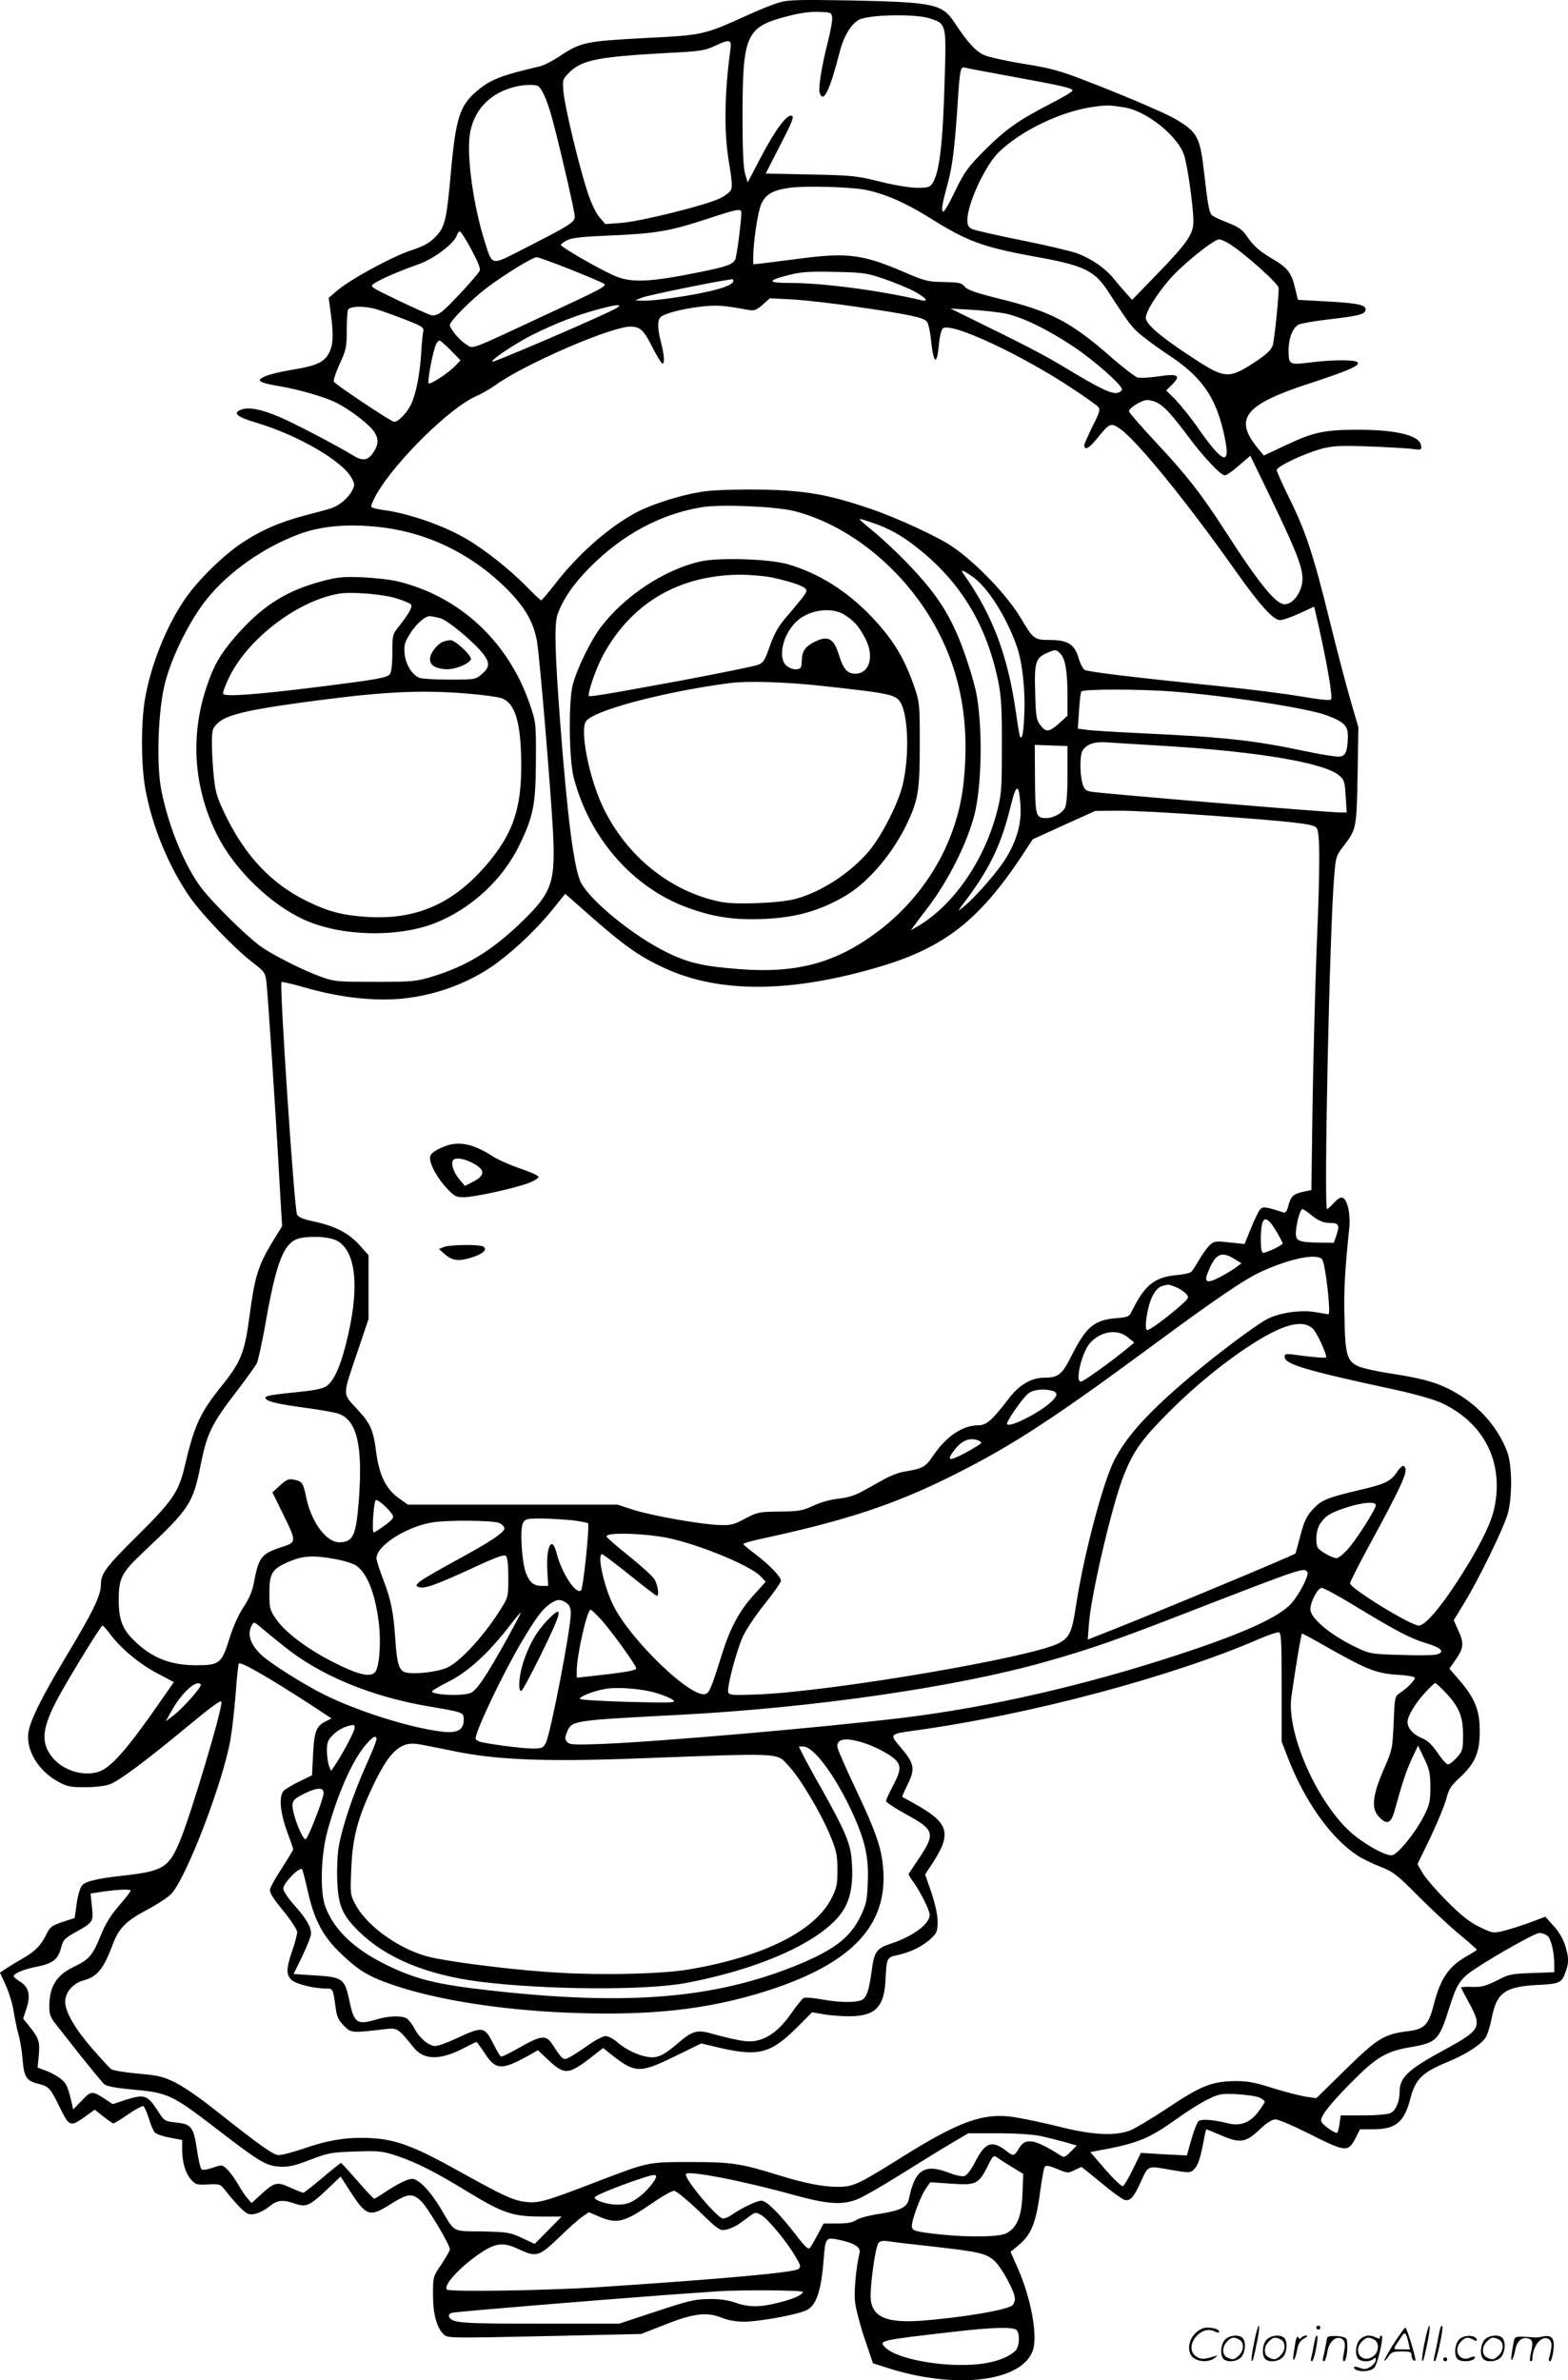 <svg version="1.0" xmlns="http://www.w3.org/2000/svg"
  viewBox="0 0 790.796 1200.25"
 preserveAspectRatio="xMidYMid meet">
<g transform="translate(-0.127,1200.702) scale(0.1,-0.1)"
fill="#000000" stroke="none">
<path d="M3933 11995 c-29 -8 -104 -38 -165 -66 -219 -99 -219 -99 -518 -114
-298 -16 -321 -21 -430 -94 -34 -22 -78 -45 -98 -49 -197 -46 -249 -66 -320
-128 -82 -70 -103 -137 -127 -409 -20 -223 -29 -268 -67 -311 -34 -39 -63 -56
-135 -80 -101 -34 -313 -150 -377 -207 l-37 -32 10 -75 c15 -109 13 -161 -7
-200 -23 -47 -61 -66 -167 -84 -100 -17 -153 -31 -175 -46 -23 -15 0 -25 89
-40 101 -17 231 -55 289 -84 71 -36 170 -112 192 -149 23 -36 20 -65 -11 -109
-24 -33 -52 -36 -96 -8 -82 50 -298 163 -371 194 -94 40 -156 52 -196 37 -43
-17 -19 -37 83 -67 208 -63 430 -192 476 -278 16 -30 16 -35 2 -63 -22 -41
-70 -80 -115 -92 -20 -6 -72 -20 -115 -31 -128 -33 -228 -76 -323 -139 -97
-64 -226 -191 -291 -286 -94 -139 -169 -326 -200 -499 -21 -121 -21 -333 1
-456 34 -190 120 -397 227 -550 64 -90 223 -256 313 -325 61 -47 65 -53 71
-100 7 -61 50 -705 66 -1011 l13 -220 -54 -88 c-67 -113 -84 -167 -110 -362
-24 -185 -43 -234 -139 -353 -113 -141 -139 -199 -190 -415 -28 -120 -63 -171
-232 -338 -164 -162 -189 -195 -189 -252 0 -54 -39 -135 -175 -361 -124 -207
-183 -325 -191 -387 -11 -87 51 -190 147 -243 48 -27 63 -30 139 -30 47 0 102
6 123 14 47 16 182 117 397 295 113 94 166 133 168 122 7 -31 -154 -570 -210
-704 -55 -131 -84 -150 -278 -172 -138 -15 -196 -29 -215 -50 -9 -10 -21 -49
-27 -92 -5 -40 -10 -73 -11 -73 -1 0 -29 -9 -62 -20 -53 -18 -62 -25 -80 -62
-27 -56 -59 -88 -125 -125 -30 -17 -67 -40 -82 -50 l-27 -18 29 -63 c16 -34
34 -93 40 -132 6 -38 17 -90 24 -115 8 -25 17 -81 21 -125 7 -92 19 -111 82
-126 52 -14 58 -20 108 -123 46 -93 51 -95 127 -41 l47 34 43 -34 c24 -19 47
-35 51 -35 4 0 38 20 74 45 36 25 71 44 77 42 5 -2 18 -30 28 -62 9 -32 23
-64 31 -72 7 -7 41 -19 75 -25 l62 -12 0 -49 c0 -64 17 -121 47 -153 21 -23
30 -25 84 -22 60 3 62 2 88 -32 14 -19 45 -55 68 -79 39 -39 47 -43 78 -38 19
3 52 20 72 36 42 35 71 38 132 16 55 -19 74 -11 160 70 l70 67 47 -73 c82
-127 99 -133 201 -69 90 57 113 60 157 19 33 -31 146 -220 146 -245 0 -6 -19
-39 -42 -74 -43 -63 -43 -64 -43 -154 0 -98 19 -169 56 -202 19 -17 42 -17
507 -7 l487 11 117 46 c146 58 212 66 286 37 34 -14 75 -21 117 -21 74 0 265
35 312 57 51 24 75 94 88 254 9 115 10 116 81 101 76 -16 108 -37 100 -67 -16
-63 -28 -187 -23 -241 3 -33 25 -118 48 -187 l43 -127 76 -24 c346 -110 678
-68 731 91 24 75 -10 262 -77 413 l-36 82 42 35 c65 56 87 112 110 289 7 51
16 98 20 104 6 10 21 7 63 -10 52 -22 56 -22 87 -6 18 9 34 16 36 16 1 0 46
-36 98 -79 52 -44 105 -82 116 -86 30 -10 49 10 86 93 38 82 30 79 158 56 82
-14 90 -14 107 2 21 19 33 53 50 142 6 34 13 62 14 62 2 0 36 -14 76 -31 95
-41 124 -36 194 31 35 33 62 50 79 50 14 0 87 -31 163 -69 196 -99 203 -99
244 -19 l19 38 66 0 c114 0 158 36 188 155 26 99 60 132 189 185 89 37 162 83
189 120 10 14 24 58 32 99 25 130 66 160 231 169 114 5 123 10 144 71 15 45
14 67 -4 128 -10 32 -31 69 -58 98 l-42 47 -80 -30 c-44 -16 -104 -35 -133
-42 -51 -12 -55 -11 -120 21 -50 24 -91 57 -163 129 -53 53 -108 117 -123 142
l-26 45 65 134 c35 74 71 161 80 194 13 51 23 67 70 110 76 71 100 127 99 235
0 103 -25 164 -102 254 l-51 59 29 41 c43 61 46 86 17 149 l-24 54 54 89 c72
117 197 374 218 447 24 85 23 247 -3 315 -46 119 -135 223 -252 292 -87 52
-164 75 -328 100 -75 11 -153 29 -172 38 -55 27 -64 56 -68 237 -4 141 1 237
24 460 7 69 -9 143 -33 152 -11 4 -26 -5 -44 -25 -16 -18 -32 -32 -35 -32 -17
0 13 1419 36 1678 8 99 10 105 49 155 63 83 64 88 69 354 l4 242 -40 138 c-22
76 -70 258 -106 405 -81 329 -120 446 -202 612 -35 71 -64 136 -64 143 0 18
144 86 230 108 54 14 93 16 230 11 91 -3 189 -9 218 -12 52 -7 54 -6 50 17 -7
50 -123 79 -318 79 -168 0 -224 -12 -360 -76 l-115 -54 -27 33 c-128 153 -72
224 262 332 182 60 240 84 240 101 0 18 -115 19 -244 3 -103 -13 -106 -11
-106 64 0 58 21 111 50 127 12 6 79 18 148 26 156 18 186 26 190 47 5 26 -33
35 -194 44 l-147 8 -14 58 c-17 76 -38 104 -110 146 -72 43 -98 65 -134 118
-23 33 -42 46 -98 68 -38 14 -74 32 -79 38 -13 16 -19 50 -37 204 -21 191 -34
215 -150 282 -52 30 -270 123 -456 194 -121 47 -172 61 -304 82 -87 14 -177
34 -200 44 -43 19 -85 65 -149 163 -63 96 -102 104 -536 113 -244 4 -304 3
-347 -10z m265 -76 c2 -14 -8 -71 -22 -125 -32 -125 -48 -231 -41 -255 18 -56
51 10 100 202 21 83 58 144 98 166 47 26 274 31 351 9 90 -27 90 -27 82 -296
-9 -334 -26 -482 -62 -537 -12 -20 -23 -23 -77 -23 -36 0 -115 13 -187 31
-116 29 -140 32 -351 36 l-226 5 73 143 c59 113 71 144 59 148 -24 10 -83 -69
-156 -208 l-67 -128 -13 44 c-9 30 -13 123 -13 299 1 403 18 441 226 495 61
16 115 24 158 22 62 -2 65 -3 68 -28z m-513 -161 c-31 -228 -33 -425 -6 -578
12 -68 16 -113 10 -128 -6 -14 -30 -33 -63 -48 -78 -35 -396 -114 -492 -121
l-80 -6 -32 38 c-19 24 -42 74 -61 134 -43 134 -111 419 -118 495 -5 62 -5 63
30 98 63 63 147 79 495 98 162 8 189 12 235 34 79 37 89 35 82 -16z m1425
-138 c256 -47 300 -57 300 -70 0 -5 -48 -34 -107 -64 -163 -84 -229 -130 -335
-236 -87 -88 -102 -108 -152 -211 -35 -73 -57 -108 -61 -98 -6 16 0 45 29 152
21 79 33 181 46 377 12 189 15 203 38 196 9 -3 118 -23 242 -46z m-2394 -48
c17 -11 40 -61 63 -137 31 -107 121 -491 121 -520 0 -29 -25 -44 -254 -161
-173 -88 -160 -91 -201 38 -57 180 -91 430 -74 539 18 114 92 198 208 233 50
16 120 20 137 8z m2958 -107 c111 -18 268 -145 299 -240 18 -55 47 -263 47
-335 0 -63 -30 -107 -183 -265 l-126 -130 -28 31 c-15 17 -45 51 -65 76 -43
53 -111 100 -183 127 -29 11 -155 41 -280 66 -125 25 -238 51 -251 57 -18 9
-24 19 -24 45 0 81 87 270 155 339 111 111 321 212 486 233 64 9 79 8 153 -4z
m-1309 -415 c97 -19 205 -66 326 -142 188 -118 267 -147 524 -194 258 -46 307
-70 381 -186 103 -159 117 -177 172 -220 31 -25 93 -69 137 -98 154 -103 224
-202 265 -373 45 -188 7 -182 -136 25 -32 45 -80 104 -105 130 l-46 46 31 31
c45 46 28 55 -71 40 -44 -6 -91 -9 -104 -6 -13 4 -73 50 -134 103 -201 177
-304 231 -565 295 -117 29 -159 44 -173 60 -16 20 -28 22 -105 24 -81 1 -95 4
-208 53 -200 86 -283 96 -511 66 -65 -8 -146 -19 -180 -23 l-63 -7 0 33 c0 77
23 231 40 270 22 50 58 71 143 83 77 11 302 5 382 -10z m-625 -114 c0 -48 -23
-223 -31 -238 -13 -24 -42 -35 -159 -59 -278 -57 -369 -61 -460 -18 -88 41
-260 141 -260 151 0 4 14 15 32 24 24 12 78 18 227 24 222 10 289 21 481 84
149 49 170 53 170 32z m-1361 -188 c34 -64 47 -97 41 -107 -13 -25 -150 -173
-187 -203 -22 -17 -41 -24 -56 -21 -12 3 -87 37 -167 75 -145 70 -145 70 -121
86 31 21 122 61 222 96 79 28 181 105 194 146 4 11 10 20 15 20 5 0 32 -41 59
-92z m3823 29 c73 -45 248 -201 248 -222 0 -57 -22 -264 -30 -290 -7 -21 -30
-43 -72 -72 -152 -101 -164 -100 -341 16 -155 102 -227 164 -227 195 0 30 49
111 116 190 60 72 226 206 254 206 8 0 32 -10 52 -23z m-3328 -127 c83 -33
161 -66 172 -73 20 -11 -9 -26 -285 -154 -405 -189 -371 -176 -408 -153 -32
19 -83 79 -83 98 0 20 110 130 188 189 91 68 229 153 250 153 8 0 83 -27 166
-60z m1585 -49 c52 -18 121 -46 153 -63 58 -31 77 -55 36 -45 -196 47 -493 87
-652 87 -127 0 -131 11 -14 41 60 15 102 18 228 15 143 -3 162 -5 249 -35z
m-759 -11 c0 -25 -112 -57 -305 -85 -55 -8 -120 -15 -145 -14 l-45 1 33 14
c24 11 371 82 455 93 4 1 7 -3 7 -9z m621 -130 c263 -38 340 -54 355 -75 7 -9
15 -44 19 -78 14 -138 31 -151 42 -34 3 37 12 72 19 78 41 34 399 -133 661
-308 62 -41 118 -81 124 -89 10 -12 4 -31 -30 -97 -22 -46 -41 -88 -41 -94 0
-30 23 -18 65 34 63 78 69 80 116 47 84 -58 341 -374 584 -719 120 -169 188
-245 222 -245 13 0 57 15 98 34 l74 34 20 -86 c45 -199 75 -372 65 -382 -6 -6
-58 -1 -149 15 -77 13 -255 36 -395 50 -449 46 -681 74 -698 84 -9 5 -24 34
-32 63 -20 67 -55 88 -147 88 -74 0 -82 6 -141 106 -68 116 -223 279 -348 365
-70 48 -277 144 -406 188 -216 74 -328 94 -547 99 -116 2 -232 -1 -290 -8
-109 -13 -278 -66 -360 -112 -139 -77 -287 -209 -402 -358 -34 -44 -65 -80
-68 -80 -4 0 -38 32 -76 71 -84 85 -204 181 -299 237 -112 67 -297 132 -421
147 -30 4 -58 11 -61 16 -3 5 9 34 27 65 93 163 368 434 499 492 30 13 75 39
100 57 145 105 582 295 681 295 49 0 68 -18 113 -109 20 -38 40 -72 46 -76 15
-9 12 40 -5 105 -18 69 -19 114 -1 129 22 18 105 40 196 51 81 10 118 8 247
-16 27 -5 39 -1 70 26 l37 33 115 -6 c64 -4 209 -20 322 -37z m-1251 -27
c-162 -76 -582 -255 -586 -250 -9 9 118 93 203 136 111 55 220 98 323 126 126
35 150 30 60 -12z m-1175 16 c22 -6 86 -29 143 -51 91 -35 102 -42 98 -61 -3
-12 -8 -65 -11 -117 -7 -106 -27 -204 -51 -253 -22 -44 -64 -87 -85 -87 -13 0
-269 169 -303 201 -5 5 6 41 27 88 34 73 37 88 37 170 0 49 3 96 6 105 7 19
78 22 139 5z m3177 -23 c88 -19 213 -80 345 -168 104 -70 243 -192 243 -215 0
-6 -10 -13 -22 -17 -30 -7 -91 22 -258 123 -115 70 -207 117 -540 280 l-45 22
105 -6 c58 -3 135 -12 172 -19z m-2797 -186 l49 -50 -24 -25 c-34 -37 -129
-99 -137 -91 -8 8 23 170 38 198 5 10 13 18 17 18 4 0 30 -22 57 -50z m3563
-264 c35 -18 74 -61 153 -166 78 -106 167 -200 187 -200 9 0 41 22 72 50 l57
49 98 -202 c164 -342 183 -398 154 -474 -16 -42 -49 -73 -79 -73 -44 0 -128
103 -300 370 -120 186 -198 286 -346 443 -76 82 -139 154 -139 160 0 17 65 57
92 57 13 0 36 -6 51 -14z m-1831 -546 c270 -69 535 -280 696 -554 140 -240
191 -503 158 -815 -31 -294 -188 -566 -431 -750 -211 -159 -408 -213 -697
-191 -184 14 -259 31 -367 84 -169 82 -387 260 -435 353 -35 70 -68 325 -105
813 -26 346 -30 489 -13 538 26 75 80 154 162 237 165 167 361 272 570 305 97
15 370 3 462 -20z m394 -59 c86 -29 151 -66 230 -129 218 -173 348 -390 406
-677 14 -73 18 -135 17 -325 0 -222 -2 -240 -27 -335 -66 -245 -220 -465 -399
-570 l-33 -19 15 21 c8 11 40 54 71 94 102 134 196 320 234 465 36 138 43 416
14 594 -5 36 -27 117 -49 181 -70 212 -140 327 -297 490 -59 62 -141 138 -182
171 -40 32 -69 58 -64 58 5 0 34 -8 64 -19z m-2484 -22 c250 -28 481 -144 660
-332 77 -82 115 -151 132 -241 13 -71 66 -702 80 -941 15 -278 0 -325 -158
-478 -147 -142 -275 -221 -448 -274 -83 -25 -99 -27 -288 -27 -183 0 -206 1
-265 22 -100 35 -259 116 -320 161 -75 56 -243 223 -295 293 -85 113 -167 317
-201 495 -25 134 -15 403 20 538 35 135 126 317 211 422 109 136 287 261 466
327 110 41 246 53 406 35z m2988 -249 c77 -53 173 -204 225 -354 28 -82 43
-223 37 -344 -4 -94 -10 -123 -21 -111 -2 2 -12 58 -21 124 -41 286 -118 491
-261 693 -22 30 -11 28 41 -8z m444 -389 c25 -25 36 -91 36 -215 l0 -98 -44
-40 c-50 -44 -65 -45 -95 -5 -18 24 -21 45 -24 162 -5 151 2 175 61 200 42 18
44 18 66 -4z m567 -191 c278 -22 681 -84 776 -120 89 -33 108 -53 107 -108 -2
-74 -11 -97 -42 -100 -15 -2 -92 10 -172 27 -261 55 -403 71 -835 91 -124 6
-245 13 -269 17 l-44 6 6 88 c3 49 8 93 12 99 8 13 293 13 461 0z m-31 -275
c462 -28 798 -85 871 -149 24 -20 28 -31 32 -104 l5 -82 -30 0 c-61 0 -1202
95 -1260 105 -27 5 -34 12 -43 43 -13 48 -13 138 0 162 18 33 59 48 120 44 30
-2 168 -11 305 -19z m-500 -145 c0 -97 -5 -152 -13 -167 -17 -31 -67 -55 -105
-51 -42 4 -45 18 -46 211 l-1 158 83 -3 82 -3 0 -145z m-237 -157 c5 -91 -18
-171 -73 -263 -39 -64 -152 -195 -210 -242 -39 -33 -39 -32 17 42 115 156 171
274 218 468 27 111 41 110 48 -5z m952 -48 c433 -32 521 -42 540 -61 19 -19
20 -171 1 -624 -7 -184 -16 -531 -20 -770 l-6 -434 -39 -8 c-51 -11 -64 -22
-77 -70 -8 -31 -14 -39 -27 -34 -93 30 -103 31 -118 11 -8 -10 -28 -53 -45
-95 l-31 -76 -76 8 c-70 8 -77 7 -100 -14 -13 -13 -37 -46 -54 -75 -16 -28
-34 -56 -41 -61 -7 -5 -40 -12 -75 -15 -109 -11 -157 -50 -223 -182 -13 -28
-20 -30 -79 -35 -111 -9 -151 -44 -225 -190 -47 -95 -67 -110 -138 -110 -62 0
-125 -36 -174 -100 -91 -118 -116 -140 -159 -140 -79 -1 -159 -55 -225 -151
-41 -61 -52 -67 -154 -84 -22 -4 -64 -20 -93 -36 -28 -16 -77 -43 -108 -60
-39 -22 -76 -34 -124 -39 -40 -4 -91 -19 -126 -35 -53 -25 -71 -29 -169 -30
-105 -1 -113 -3 -175 -35 -57 -31 -73 -35 -130 -33 -94 3 -341 47 -435 77
l-80 26 -529 0 -528 0 -49 35 c-61 45 -94 113 -109 219 -16 125 -28 152 -98
228 -75 82 -75 60 4 294 l54 160 0 161 0 161 -45 50 c-55 61 -122 96 -228 119
-61 13 -81 22 -88 37 -14 34 -89 1159 -78 1171 3 2 50 -8 105 -24 147 -43 284
-64 414 -64 204 0 418 71 575 190 99 75 202 175 279 271 l58 72 59 -52 c228
-203 300 -256 436 -320 281 -132 648 -129 1103 8 316 96 491 233 704 554 l56
85 158 72 157 71 115 1 c63 1 270 -10 460 -24z m507 -2009 c42 -35 68 -46 107
-46 40 0 45 -12 25 -69 l-11 -31 -71 1 c-109 2 -122 8 -120 53 3 50 22 116 33
116 4 0 21 -11 37 -24z m-170 -86 c18 -30 33 -58 33 -63 0 -9 -78 -46 -97 -47
-9 0 -13 19 -13 63 0 123 23 138 77 47z m-4737 -49 c101 -54 117 -249 44 -529
-28 -110 -60 -178 -94 -203 -17 -13 -57 -22 -125 -29 -157 -16 -185 -21 -185
-31 0 -17 50 -30 195 -50 77 -10 154 -24 172 -30 94 -31 125 -160 104 -437
-14 -180 -29 -211 -98 -212 -66 0 -141 100 -167 225 -16 76 -20 82 -63 91 -26
5 -37 1 -69 -29 l-39 -35 58 -118 c64 -131 64 -134 -11 -158 -105 -35 -116
-50 -142 -188 -7 -37 -25 -77 -51 -115 -23 -35 -51 -96 -69 -153 -40 -131 -51
-140 -168 -140 -135 0 -228 38 -321 131 -53 54 -71 102 -71 197 0 112 13 138
129 247 231 218 246 241 286 444 30 148 55 200 175 356 51 66 98 132 106 147
7 14 27 104 44 200 50 286 86 389 148 422 41 23 168 21 212 -3z m4528 -93 l34
-21 -23 -18 c-13 -10 -50 -33 -82 -50 -70 -37 -86 -30 -62 27 37 90 66 104
133 62z m441 -1 c17 -21 46 -277 32 -277 -5 0 -32 5 -62 10 -74 14 -187 -2
-250 -36 -63 -35 -245 -171 -386 -290 -210 -177 -320 -299 -382 -420 -58 -115
-152 -471 -191 -721 -22 -146 -33 -170 -85 -200 -126 -71 -1139 -244 -1517
-260 -130 -5 -148 -4 -154 10 -8 22 40 207 74 282 15 33 64 107 109 163 46 57
83 110 83 118 0 20 -60 82 -129 134 -33 25 -61 48 -61 51 0 4 35 14 78 24 436
93 685 175 982 324 297 149 500 281 1016 662 323 238 455 327 541 366 144 65
276 91 302 60z m-736 -141 c18 -7 40 -22 50 -33 17 -19 16 -21 -40 -70 -71
-61 -143 -113 -156 -113 -17 0 0 118 25 168 21 42 38 56 81 61 4 1 22 -5 40
-13z m692 -212 c20 -22 65 -119 65 -141 0 -5 -59 -1 -162 13 -41 6 -48 4 -48
-10 0 -38 99 -68 568 -169 95 -21 189 -48 225 -65 218 -103 317 -306 262 -541
-19 -79 -83 -203 -185 -360 -90 -138 -163 -221 -193 -221 -41 0 -347 188 -347
213 0 7 37 80 81 162 195 359 218 412 189 430 -5 3 -20 -10 -32 -29 -32 -48
-60 -62 -184 -91 -170 -40 -198 -51 -242 -99 -31 -34 -43 -59 -61 -127 -12
-46 -24 -89 -26 -95 -2 -8 -829 -351 -1021 -424 l-27 -11 6 78 c10 146 120
615 178 756 49 121 90 178 229 317 127 128 287 258 425 345 155 98 252 121
300 69z m-935 -41 l32 -26 -29 -24 c-79 -66 -227 -173 -241 -173 -30 0 5 147
46 194 54 61 139 74 192 29z m-382 -269 c31 -9 28 -27 -12 -62 -67 -58 -216
-130 -216 -104 0 17 80 131 107 152 26 20 76 26 121 14z m-374 -250 c9 -3 16
-9 16 -13 0 -4 -36 -26 -80 -50 -85 -45 -98 -41 -54 16 35 46 77 63 118 47z
m-2953 -376 c8 -14 0 -24 -38 -52 -27 -20 -52 -36 -57 -36 -10 0 -1 145 10
162 6 10 68 -44 85 -74z m4959 49 c0 -21 -107 -188 -148 -229 -20 -21 -42 -38
-49 -38 -23 0 -90 38 -97 55 -12 32 -6 90 13 118 26 40 53 57 135 83 81 26
146 31 146 11z m-4052 -76 c40 -5 76 -12 79 -15 9 -8 -24 -327 -35 -338 -25
-25 -97 85 -123 185 -24 97 -55 37 -47 -93 l4 -70 -29 0 c-43 0 -63 15 -82 62
-22 54 -33 225 -16 256 11 20 20 22 94 22 45 -1 115 -5 155 -9z m-368 -14 c14
-7 25 -19 25 -27 0 -21 -73 -69 -250 -165 -88 -48 -169 -95 -179 -105 -18 -18
-19 -20 -2 -26 27 -10 85 11 264 93 127 59 166 73 175 64 8 -8 12 -47 12 -109
0 -93 -1 -99 -34 -152 -81 -132 -200 -264 -270 -300 -46 -23 -167 -38 -214
-26 -33 8 -44 44 -52 166 -9 138 -22 200 -60 300 -19 49 -35 98 -35 109 0 63
145 157 280 181 76 13 312 11 340 -3z m810 -68 c153 -22 451 -141 509 -202
l24 -26 -54 -60 c-78 -85 -123 -168 -165 -300 -55 -177 -65 -200 -85 -206 -71
-23 -375 269 -463 444 -48 94 -85 261 -58 261 4 0 67 -47 139 -105 72 -58 133
-105 137 -105 13 0 5 53 -11 82 -10 17 -69 70 -130 119 -62 49 -113 94 -113
99 0 18 137 18 270 -1z m-1636 -114 c44 -8 91 -23 105 -33 54 -40 92 -134 111
-275 15 -102 5 -241 -18 -263 -25 -26 -86 -11 -207 50 -133 67 -248 154 -292
220 -31 45 -33 54 -33 132 0 100 14 121 105 159 69 28 118 30 229 10z m4901
-66 c9 -14 -38 -107 -79 -155 -60 -70 -245 -154 -576 -262 -472 -155 -957
-265 -1385 -317 -418 -50 -1223 -120 -1520 -132 -141 -5 -162 -4 -174 11 -11
13 -11 21 -1 47 26 61 18 60 570 89 681 36 1400 141 1850 269 228 65 347 106
745 261 550 213 555 214 570 189z m235 -167 c210 -128 286 -168 368 -192 75
-23 93 -44 47 -56 -14 -4 -94 -5 -178 -2 -145 4 -155 5 -219 35 -133 62 -238
149 -238 196 1 38 37 107 57 107 11 0 84 -40 163 -88z m-3972 12 c16 -11 22
-25 22 -53 0 -79 -102 -606 -126 -653 -13 -25 -20 -28 -67 -28 -56 0 -241 25
-270 36 -9 3 -17 10 -17 15 0 38 136 324 231 485 72 121 104 165 142 192 37
26 55 27 85 6z m177 -86 c58 -66 175 -229 175 -244 0 -11 -63 -21 -237 -40
l-63 -7 0 36 c0 76 52 307 70 307 5 0 29 -24 55 -52z m-476 -94 c-105 -189
-155 -263 -185 -274 -44 -17 -194 -10 -194 9 0 3 39 26 87 50 96 49 200 144
303 278 30 39 56 70 58 68 1 -1 -30 -60 -69 -131z m-1126 -38 c179 -145 434
-252 722 -302 188 -32 185 -31 185 -70 0 -50 -33 -68 -108 -59 -162 19 -428
103 -600 189 -100 50 -261 152 -307 193 -60 54 -79 108 -54 154 10 19 12 19
47 -11 20 -17 72 -60 115 -94z m-878 63 c52 -71 150 -153 238 -199 l85 -45
-66 -95 c-173 -249 -255 -342 -319 -359 -86 -23 -191 16 -240 91 -50 75 -34
154 67 330 83 144 192 318 198 318 4 0 21 -19 37 -41z m5910 -269 l0 -275 29
-75 c85 -222 217 -409 350 -497 26 -18 80 -44 119 -59 64 -25 82 -38 191 -148
67 -67 160 -154 209 -194 48 -40 87 -75 87 -77 0 -1 -24 -17 -53 -33 -90 -51
-132 -113 -166 -248 -25 -97 -46 -119 -127 -129 -122 -15 -155 -35 -316 -193
l-148 -145 -50 7 c-27 4 -103 23 -167 43 -98 31 -132 37 -198 36 -113 -2 -170
-25 -337 -137 -79 -52 -164 -103 -188 -112 -76 -29 -192 -23 -360 20 -80 20
-182 41 -227 48 -154 22 -276 -22 -569 -206 -216 -135 -240 -146 -318 -146
-75 0 -163 17 -296 58 -193 60 -240 67 -445 67 -217 0 -212 1 -476 -100 -257
-99 -292 -109 -357 -101 -63 7 -115 32 -342 158 -196 110 -292 148 -395 160
-126 13 -233 1 -364 -43 -63 -22 -127 -39 -143 -39 -28 0 -86 41 -338 240 -63
50 -146 107 -185 126 -61 30 -85 36 -190 45 -66 6 -126 16 -134 23 -8 6 -49
51 -92 100 -89 102 -139 188 -139 239 0 48 39 93 93 108 69 18 101 58 148 184
30 79 65 115 170 171 50 26 105 62 122 79 75 74 265 569 301 783 8 48 20 152
26 232 6 80 13 147 16 149 10 10 152 -72 353 -202 l114 -75 -31 -16 c-46 -24
-56 -50 -62 -166 l-5 -105 -62 -30 c-34 -16 -70 -38 -80 -47 -26 -27 -20 -108
16 -206 17 -46 31 -86 31 -90 0 -4 -25 -45 -55 -92 -31 -47 -58 -95 -61 -107
-5 -18 9 -42 65 -110 39 -48 71 -97 71 -108 0 -12 -11 -55 -25 -95 -31 -91
-31 -121 -3 -147 23 -21 111 -43 174 -43 35 0 35 0 49 -104 5 -38 15 -58 41
-84 37 -37 36 -37 216 -16 52 6 60 1 135 -93 52 -65 133 -66 255 -3 31 17 59
30 62 30 3 0 21 -25 41 -55 55 -86 85 -88 215 -17 l54 31 52 -49 c82 -77 102
-76 218 14 l59 46 31 -25 c131 -104 150 -105 333 -16 l131 64 97 -23 c192 -44
255 -27 386 104 l76 76 59 -10 c32 -6 91 -10 129 -10 129 0 175 46 182 179 6
118 6 118 63 130 65 14 126 45 168 84 28 27 32 37 32 84 0 34 -12 88 -31 146
l-32 92 42 64 c93 145 76 198 -94 292 -33 18 -61 34 -63 35 -2 1 8 24 21 51
47 93 43 114 -37 208 -48 56 -45 59 73 75 581 79 1305 272 1746 464 44 19 87
33 95 32 13 -1 15 -39 15 -276z m251 189 c180 -101 228 -120 332 -127 45 -2
85 -9 88 -14 6 -9 -37 -54 -76 -79 -24 -16 -25 -21 -30 -150 -6 -131 -7 -136
-50 -234 -56 -129 -64 -197 -26 -237 41 -45 63 -38 81 30 40 144 57 195 86
259 l32 68 31 -65 c27 -56 31 -76 31 -146 0 -71 -4 -88 -33 -145 -42 -83 -131
-193 -160 -197 -36 -5 -160 67 -226 132 -167 165 -305 492 -282 665 21 151 50
321 54 321 3 0 70 -36 148 -81z m-5702 -177 c6 -10 -91 -120 -140 -157 l-37
-28 29 52 c52 94 129 163 148 133z m6280 -42 c66 -71 86 -118 86 -212 0 -72
-2 -80 -31 -113 -17 -19 -37 -35 -45 -35 -7 0 -31 26 -53 59 -29 42 -51 63
-80 74 -42 17 -71 50 -71 80 0 29 35 90 85 145 26 29 50 52 55 52 4 0 28 -23
54 -50z m-3980 -1 c34 -10 70 -25 81 -34 18 -15 0 -15 -220 -10 -132 4 -244
10 -248 15 -10 9 63 39 123 50 63 12 192 2 264 -21z m-1524 -175 c0 -16 -56
-122 -96 -183 l-23 -34 -11 27 c-5 15 -10 49 -10 76 0 41 5 53 31 79 25 26 66
46 102 50 4 1 7 -6 7 -15z m110 -58 c0 -8 -24 -68 -54 -134 -62 -138 -119
-307 -136 -405 -7 -37 -10 -114 -8 -170 5 -130 25 -177 111 -261 137 -133 338
-216 602 -251 331 -42 839 -46 1047 -7 391 74 704 220 795 371 37 61 49 143
39 255 -7 81 -35 145 -150 351 -41 71 -83 149 -95 173 l-21 42 23 0 c50 0 153
-136 238 -314 71 -151 92 -236 87 -365 -3 -94 -7 -114 -35 -173 -51 -109 -132
-172 -319 -249 -415 -170 -859 -207 -1549 -129 -272 30 -380 57 -531 132 -157
78 -256 172 -301 288 -29 75 -24 260 10 385 52 189 125 354 193 434 37 43 54
51 54 27z m2487 -28 c29 -11 74 -34 100 -51 62 -42 65 -65 19 -153 -20 -37
-36 -72 -36 -79 0 -6 47 -37 105 -69 140 -76 145 -95 59 -223 -25 -37 -47 -71
-50 -74 -2 -3 8 -21 22 -40 35 -47 84 -144 84 -168 0 -46 -86 -109 -196 -145
-71 -23 -84 -41 -96 -133 -14 -108 -28 -146 -58 -154 -41 -11 -110 -9 -194 6
-44 8 -85 11 -92 7 -7 -4 -36 -40 -64 -80 -57 -82 -119 -128 -184 -137 -39 -6
-89 3 -225 40 -65 18 -93 9 -164 -54 -71 -60 -101 -74 -150 -66 -52 9 -111 38
-155 76 -18 16 -43 29 -56 29 -13 0 -52 -20 -87 -45 -35 -25 -77 -52 -94 -61
-32 -18 -36 -16 -89 66 -30 47 -56 44 -165 -18 -47 -27 -89 -48 -94 -45 -4 2
-21 31 -37 63 -46 90 -52 91 -192 26 -42 -20 -88 -36 -102 -36 -32 0 -82 42
-106 91 -11 21 -29 43 -39 49 -28 14 -90 12 -147 -5 -104 -31 -117 -22 -143
104 -22 100 -34 109 -172 117 l-107 7 44 90 c24 50 44 101 44 114 0 35 -24 75
-85 144 -31 34 -55 71 -55 83 0 27 84 113 95 97 4 -7 17 -59 30 -116 32 -142
77 -226 169 -312 89 -85 138 -114 268 -158 215 -72 523 -121 850 -136 428 -19
724 12 1033 111 425 137 606 330 580 620 -8 100 -38 185 -139 398 -46 97 -86
189 -90 204 -12 52 49 58 161 16z m-2102 -30 c214 -45 458 -55 904 -39 779 29
725 32 791 -38 57 -61 161 -235 208 -349 32 -76 36 -98 37 -172 0 -73 -4 -93
-28 -141 -82 -168 -344 -299 -722 -363 -129 -22 -419 -30 -645 -17 -198 10
-514 48 -650 77 -150 32 -322 151 -384 264 -28 52 -29 54 -23 184 6 158 33
258 111 421 80 168 136 220 221 208 22 -3 103 -19 180 -35z m-652 -216 c-4
-36 -78 -225 -90 -229 -12 -4 -48 75 -62 138 -12 53 -5 63 64 96 62 29 91 27
88 -5z m-973 -489 c0 -5 -27 -39 -59 -76 -42 -48 -69 -93 -91 -148 -42 -103
-58 -122 -135 -159 -89 -42 -125 -100 -125 -201 0 -39 6 -55 32 -88 18 -23 76
-96 129 -164 54 -67 105 -129 115 -139 14 -11 54 -19 140 -27 184 -17 201 -25
424 -196 220 -169 251 -188 318 -193 48 -3 73 2 157 34 94 36 108 38 230 42
120 4 137 2 208 -22 103 -35 192 -80 367 -187 170 -103 219 -119 364 -119
l100 0 -68 -69 -68 -69 -64 30 c-60 28 -73 30 -201 33 -155 2 -135 -9 -211
119 -51 85 -110 146 -142 146 -24 0 -75 -26 -140 -69 -25 -17 -48 -31 -52 -31
-3 0 -41 40 -84 90 -43 49 -80 90 -83 90 -3 0 -46 -34 -94 -75 -49 -41 -92
-75 -96 -75 -5 0 -34 12 -66 26 -67 31 -80 28 -150 -37 l-45 -41 -20 23 c-12
13 -34 47 -50 75 -17 28 -41 61 -54 73 -24 23 -26 23 -72 7 -30 -10 -51 -13
-57 -7 -5 5 -15 48 -22 95 -17 117 -28 132 -104 140 -61 7 -61 7 -96 62 -49
76 -67 82 -155 54 l-70 -23 -38 25 c-66 43 -71 43 -118 -7 l-44 -45 -6 28
c-19 83 -27 103 -53 124 -15 13 -49 32 -74 42 l-46 17 6 63 c6 68 0 86 -49
147 l-30 37 18 55 c21 66 9 107 -37 134 -16 10 -29 21 -29 25 0 14 54 36 118
48 79 16 106 37 121 94 10 40 17 48 68 77 95 53 96 54 88 131 l-7 67 34 5 c92
15 168 19 168 9z m7144 -226 c19 -14 35 -77 36 -143 l0 -42 -112 -4 c-105 -4
-118 -6 -178 -38 -54 -27 -75 -33 -122 -32 -32 1 -58 0 -58 -3 0 -2 18 -37 40
-77 67 -123 60 -137 -124 -237 -184 -100 -226 -139 -226 -213 0 -48 -20 -95
-46 -106 -14 -7 -74 -12 -138 -12 l-113 0 -6 -41 c-3 -22 -8 -43 -11 -46 -8
-8 -74 38 -81 56 -9 22 41 86 155 201 123 124 172 153 294 174 134 23 145 35
197 200 37 118 54 144 125 192 113 75 308 184 329 184 12 0 29 -6 39 -13z
m-1451 -817 c15 -7 27 -17 27 -21 0 -4 -15 -27 -33 -51 -42 -56 -92 -74 -156
-57 -74 18 -130 22 -145 10 -7 -6 -24 -48 -36 -92 l-23 -81 -116 6 -116 7 -40
-82 c-22 -46 -45 -84 -51 -86 -6 -2 -46 36 -88 84 l-76 88 42 8 c198 36 255
60 396 161 51 37 121 81 155 97 57 28 68 30 147 26 47 -3 97 -10 113 -17z
m-1103 -194 c36 -8 91 -22 124 -31 l58 -17 -31 -31 c-29 -29 -33 -31 -54 -17
-127 81 -174 89 -206 35 -24 -41 -29 -42 -63 -15 -74 57 -107 46 -159 -55 -21
-41 -42 -68 -55 -71 -11 -3 -44 4 -72 15 -128 50 -176 20 -207 -131 -8 -41
-44 -58 -146 -74 -50 -7 -103 -21 -118 -31 -19 -13 -45 -18 -96 -18 l-70 0
-31 -58 c-16 -31 -35 -62 -40 -67 -7 -7 -30 16 -69 68 -84 109 -148 172 -174
172 -22 0 -94 -34 -146 -69 -16 -12 -37 -21 -47 -21 -27 0 -188 190 -188 223
0 23 277 -30 548 -105 168 -46 240 -51 317 -21 28 11 124 66 215 123 91 57
206 128 255 157 l90 53 150 0 c89 0 176 -6 215 -14z m-142 -158 l54 -33 -4
-100 c-4 -112 -26 -168 -78 -198 -33 -20 -186 -23 -338 -7 -128 14 -142 18
-142 44 1 33 45 151 70 186 l23 33 104 -7 c126 -9 139 -3 184 85 29 59 31 60
52 45 12 -9 46 -30 75 -48z m-1798 -46 c0 -20 -54 -83 -96 -111 -38 -25 -58
-31 -101 -31 -47 0 -113 21 -113 36 0 8 83 43 190 81 98 34 120 39 120 25z
m215 -173 c100 -97 106 -101 139 -95 18 4 49 17 67 31 19 13 45 32 58 42 21
15 26 15 49 2 34 -18 127 -130 171 -204 32 -53 33 -58 18 -70 -24 -17 -371
-49 -1007 -91 -258 -17 -752 -25 -765 -12 -21 21 74 122 177 189 73 47 110 50
186 14 88 -41 102 -37 201 58 47 46 101 94 119 106 l33 23 49 -21 c95 -41 129
-32 286 77 42 28 84 52 95 52 10 0 66 -46 124 -101z m1170 -179 c241 -27 279
-35 320 -72 37 -32 105 -157 105 -193 0 -12 -6 -27 -13 -33 -29 -24 -269 -64
-472 -78 -162 -10 -232 20 -242 106 -6 55 22 267 39 287 8 10 23 12 47 9 20
-4 117 -15 216 -26z m-645 -230 c0 -15 -48 -36 -125 -55 -92 -23 -148 -23
-215 1 -38 13 -80 19 -135 18 -70 -1 -104 -9 -266 -63 l-185 -61 -402 0 c-404
0 -443 3 -456 36 -3 8 3 16 17 19 24 6 734 64 1082 90 116 8 230 16 255 18
113 8 430 6 430 -3z m1078 -192 c18 -18 15 -84 -5 -104 -40 -39 -119 -65 -220
-71 -171 -10 -383 32 -437 87 -35 35 -31 36 354 80 189 22 292 24 308 8z
M3534 9176 c-181 -41 -380 -172 -500 -328 -52 -67 -126 -218 -145 -298 -21
-85 -18 -376 6 -465 79 -304 298 -554 572 -654 129 -48 238 -64 383 -58 167 7
286 41 417 118 117 70 241 217 313 372 52 112 60 162 60 390 0 196 -1 213 -25
283 -50 149 -108 245 -218 361 -123 129 -266 219 -419 264 -95 28 -350 36
-444 15z m361 -81 c98 -21 166 -45 172 -61 5 -14 -2 -23 -103 -142 -38 -44
-58 -81 -80 -142 -24 -71 -33 -85 -59 -95 -16 -7 -190 -42 -385 -79 -408 -75
-470 -85 -470 -77 0 32 39 140 71 201 143 265 382 406 689 409 52 0 126 -6
165 -14z m370 -191 c48 -32 69 -57 100 -116 47 -89 22 -178 -49 -178 -42 0
-61 22 -84 95 -24 79 -52 97 -111 71 -57 -26 -75 -50 -76 -99 -1 -37 -4 -42
-26 -45 -14 -2 -36 6 -50 17 -47 38 -21 158 49 224 64 61 182 76 247 31z
m-134 -354 c370 -40 391 -45 415 -91 37 -72 41 -270 8 -409 -23 -95 -104 -254
-168 -332 -94 -112 -242 -209 -374 -244 -81 -21 -295 -30 -374 -15 -254 50
-480 232 -598 483 -70 150 -116 390 -82 430 46 56 403 149 727 191 83 11 281
5 446 -13z M1620 9075 c-183 -50 -301 -127 -436 -283 -72 -84 -105 -141 -140
-246 -85 -250 -66 -514 53 -751 88 -174 269 -349 439 -426 183 -83 466 -91
656 -18 182 71 343 218 428 393 72 148 83 205 84 431 1 190 0 190 -32 285
-109 313 -352 539 -663 615 -35 9 -116 18 -179 21 -102 4 -126 1 -210 -21z
m383 -86 c34 -11 66 -24 70 -29 11 -10 -6 -42 -54 -104 -39 -48 -39 -49 -39
-140 0 -59 -5 -98 -12 -108 -15 -19 -66 -28 -388 -68 -293 -36 -444 -47 -453
-32 -4 5 11 46 33 90 98 195 350 384 555 416 64 10 226 -4 288 -25z m218 -99
c40 -11 176 -125 220 -184 32 -43 29 -66 -13 -101 -28 -24 -36 -25 -158 -25
-71 0 -140 4 -153 9 -37 14 -70 67 -75 122 -4 39 0 56 22 92 29 51 79 97 104
97 9 0 33 -5 53 -10z m145 -381 c71 -6 144 -16 163 -22 71 -24 101 -124 101
-344 0 -207 -40 -329 -152 -469 -174 -216 -364 -305 -618 -291 -131 8 -200 26
-315 82 -173 86 -301 220 -401 420 -47 96 -55 121 -64 200 -5 50 -10 125 -10
168 0 73 2 81 29 107 45 45 166 72 541 120 321 41 505 48 726 29z M2234 8770
c-29 -12 -64 -58 -64 -85 0 -31 22 -47 73 -52 44 -5 116 21 133 48 9 16 -79
99 -103 98 -10 0 -28 -4 -39 -9z M2245 6227 c-55 -22 -75 -38 -75 -59 0 -35
37 -102 84 -152 38 -41 47 -46 85 -46 53 0 255 44 329 72 29 11 51 25 49 31
-2 7 -44 26 -93 42 -49 17 -112 44 -139 62 -98 63 -169 77 -240 50z m137 -83
c67 -34 69 -63 5 -96 l-41 -21 -28 33 c-33 40 -46 89 -27 101 16 9 51 3 91
-17z M2240 5719 l-25 -10 28 -25 c39 -34 68 -38 130 -20 62 18 90 42 66 57
-19 12 -168 10 -199 -2z M2763 3838 c-54 -57 -85 -109 -117 -196 -26 -72 -35
-162 -16 -162 5 0 47 78 94 173 114 231 123 271 39 185z M6326 194 c-10 -47
-15 -88 -12 -91 5 -6 9 7 30 110 7 37 10 67 6 67 -4 0 -15 -39 -24 -86z M6640
270 c0 -5 5 -10 10 -10 6 0 10 5 10 10 0 6 -4 10 -10 10 -5 0 -10 -4 -10 -10z
M7186 194 c-10 -47 -15 -88 -12 -91 5 -6 9 7 30 110 7 37 10 67 6 67 -4 0 -15
-39 -24 -86z M7266 269 c-3 -8 -10 -41 -16 -74 -6 -33 -14 -68 -16 -77 -3 -10
-1 -18 3 -18 10 0 46 171 38 178 -2 3 -7 -1 -9 -9z M6029 241 c-38 -38 -41
-101 -7 -125 29 -20 79 -20 104 0 18 14 18 15 1 10 -53 -17 -69 -17 -92 -2
-69 45 21 166 94 126 12 -6 21 -7 21 -1 0 12 -25 21 -62 21 -19 0 -39 -10 -59
-29z M7030 189 c-28 -45 -49 -83 -47 -85 2 -3 12 7 21 21 14 21 24 25 66 25
43 0 50 -3 50 -19 0 -11 5 -23 10 -26 6 -3 10 -3 10 1 0 20 -44 164 -51 164
-4 0 -30 -37 -59 -81z m75 4 l7 -33 -42 0 c-42 0 -42 0 -28 23 8 12 21 32 29
44 15 25 22 18 34 -34z M6180 210 c-22 -22 -27 -79 -8 -98 19 -19 66 -14 88 8
22 22 27 79 8 98 -19 19 -66 14 -88 -8z m71 0 c25 -14 25 -54 -1 -80 -23 -23
-33 -24 -61 -10 -25 14 -25 54 1 80 23 23 33 24 61 10z M6390 210 c-22 -22
-27 -79 -8 -98 19 -19 66 -14 88 8 22 22 27 79 8 98 -19 19 -66 14 -88 -8z
m71 0 c25 -14 25 -54 -1 -80 -23 -23 -33 -24 -61 -10 -25 14 -25 54 1 80 23
23 33 24 61 10z M6536 204 c-3 -16 -8 -47 -11 -69 -8 -51 10 -26 19 27 5 27
15 42 34 53 18 10 22 14 10 15 -9 0 -20 -5 -24 -11 -5 -8 -9 -8 -14 1 -5 8
-10 3 -14 -16z M6637 223 c-2 -4 -7 -26 -11 -48 -4 -22 -9 -48 -12 -57 -3 -10
-1 -18 4 -18 4 0 14 28 20 62 11 58 10 81 -1 61z M6695 220 c-1 -3 -5 -23 -9
-45 -4 -22 -9 -48 -12 -57 -3 -10 -1 -18 4 -18 5 0 13 20 17 45 7 53 44 87 74
68 17 -11 19 -28 8 -80 -4 -18 -3 -33 2 -33 16 0 24 99 11 115 -12 14 -87 18
-95 5z M6860 210 c-22 -22 -27 -79 -8 -98 7 -7 24 -12 38 -12 14 0 31 5 38 12
9 9 12 8 12 -5 0 -9 -12 -24 -26 -34 -21 -13 -32 -15 -55 -6 -16 6 -29 8 -29
3 0 -24 81 -27 102 -2 18 19 50 162 37 162 -5 0 -9 -5 -9 -10 0 -7 -6 -7 -19
0 -30 16 -59 12 -81 -10z m71 0 c29 -16 25 -65 -6 -86 -56 -37 -103 28 -55 76
23 23 33 24 61 10z M7361 211 c-23 -23 -28 -80 -9 -99 19 -19 88 -13 88 9 0 5
-11 4 -24 -2 -54 -25 -89 38 -46 81 23 23 33 24 62 9 16 -9 19 -8 16 3 -8 22
-64 22 -87 -1z M7490 210 c-22 -22 -27 -79 -8 -98 19 -19 66 -14 88 8 22 22
27 79 8 98 -19 19 -66 14 -88 -8z m71 0 c25 -14 25 -54 -1 -80 -23 -23 -33
-24 -61 -10 -25 14 -25 54 1 80 23 23 33 24 61 10z M7636 201 c-3 -14 -8 -44
-11 -66 -8 -51 10 -26 19 27 8 41 35 63 66 53 22 -7 24 -21 11 -77 -5 -22 -5
-38 0 -38 5 0 9 6 9 13 0 68 51 125 85 97 15 -13 15 -35 -1 -92 -3 -10 -1 -18
4 -18 6 0 13 23 17 50 9 63 -5 84 -49 76 -17 -4 -35 -6 -41 -6 -101 8 -104 7
-109 -19z M7280 110 c0 -5 5 -10 10 -10 6 0 10 5 10 10 0 6 -4 10 -10 10 -5 0
-10 -4 -10 -10z"/>
</g>
</svg>
